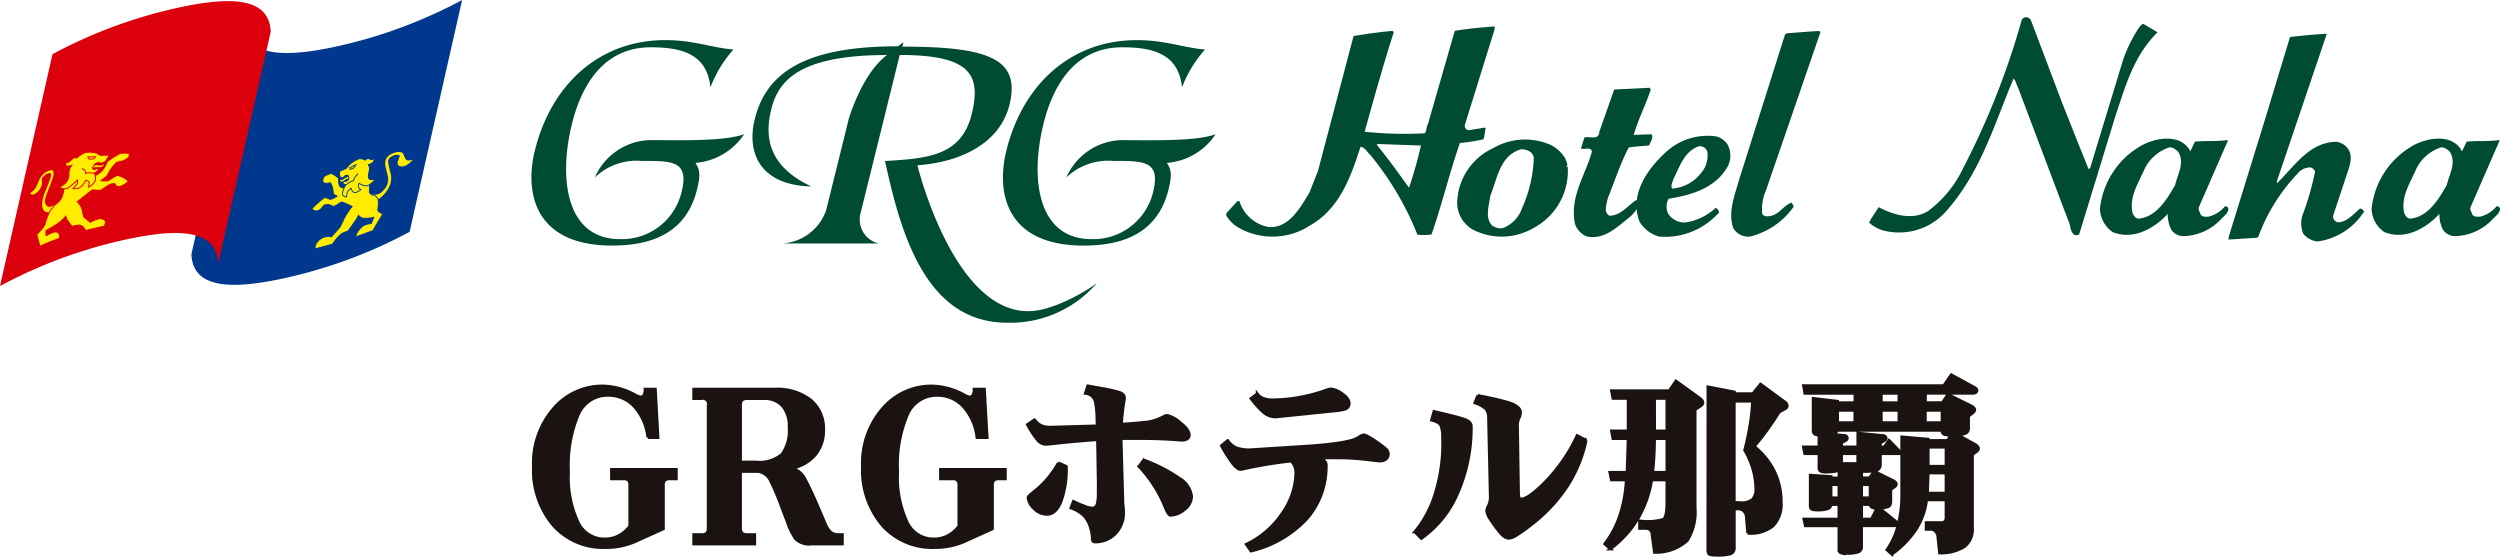 <svg xmlns="http://www.w3.org/2000/svg" xmlns:xlink="http://www.w3.org/1999/xlink" width="188.476" height="41.968" viewBox="0 0 188.476 41.968">
  <defs>
    <clipPath id="clip-path">
      <rect id="長方形_60" data-name="長方形 60" width="188.476" height="41.968" fill="none"/>
    </clipPath>
  </defs>
  <g id="グループ_159" data-name="グループ 159" transform="translate(0 0)">
    <g id="グループ_158" data-name="グループ 158" transform="translate(0 0)" clip-path="url(#clip-path)">
      <path id="パス_395" data-name="パス 395" d="M29.875,17.479a36.389,36.389,0,0,1-9.812,3.573c-3.455.712-6.537.784-6.638-1.89L17.383,1.687c.1,2.672,3.184,2.6,6.634,1.889A36.444,36.444,0,0,0,33.833,0Z" transform="translate(1.006 0)" fill="#00388d"/>
      <path id="パス_396" data-name="パス 396" d="M25.918,13.794a.851.851,0,0,0,1.072-.275,1.146,1.146,0,0,0,.264-1.194c-.115-.55-.364-1.069.184-1.438.561-.348.945-.218,1.014-.1a3.531,3.531,0,0,0,.21.449c.14.139.518.006.518.006s-.4.485-.787.508c-.384.009-.392-.253-.334-.407s.148-.425.148-.425a.594.594,0,0,0-.49.011c-.277.126-.393.231-.4.454a5.9,5.9,0,0,0,.16.789,1.537,1.537,0,0,1-.035,1.013,2.352,2.352,0,0,1-.989,1.115" transform="translate(1.943 0.799)" fill="#ffec00"/>
      <path id="パス_397" data-name="パス 397" d="M24.539,12.4a.542.542,0,0,0-.305.107c-.2.121-.219.134-.276.14a.18.18,0,0,1-.1-.027s-.011.227.2.117c.166-.09.209-.14.292-.172s.23-.067.23-.067c-.02-.051-.023-.051-.041-.1" transform="translate(1.788 0.929)" fill="#ffec00"/>
      <path id="パス_398" data-name="パス 398" d="M24.357,13.265s-.326,0-.411-.181a1.948,1.948,0,0,1-.074-.571s-.415-.353-.558-.346a2.759,2.759,0,0,0-.477.195c-.054.022-.2.343-.138.416s.1.134.243.13.332-.038.332-.038a1.651,1.651,0,0,1,.183.487,2.1,2.1,0,0,0,.053.374l.263.142a2.063,2.063,0,0,1-.491.246c-.11,0-.328-.187-.5-.107a6.889,6.889,0,0,0-.883.784c-.038.084.141.193.3.2a.6.6,0,0,0,.416-.227c.09-.115.131-.166.131-.166a.542.542,0,0,1,.342-.1c.193.024.307.139.436.139s.517-.325.605-.325.781.333.781.333a5.319,5.319,0,0,0-.611.924c-.18.406-.309.64-.309.64-.216.244-.425.482-.651.733a1.012,1.012,0,0,0-.634.053,1.136,1.136,0,0,0-.567.575,1.024,1.024,0,0,0-.029.275c.482-.124.905-.24,1.324-.359a3.387,3.387,0,0,1,.665-.775,2.513,2.513,0,0,1,.493-.205s.442-.616.573-.8a3.234,3.234,0,0,0,.224-.392.579.579,0,0,0,.475.229,3.491,3.491,0,0,0,.677-.073c-.066.159-.126.313-.193.474a1.189,1.189,0,0,0-.63.185,1.482,1.482,0,0,0-.488.619c-.043.13-.059.193-.059.193.432-.147.846-.3,1.3-.473.255-.436.5-.84.749-1.249,0,0-.4-.183-.378-.327s.1-.7-.017-.857-.205-.227-.314-.242a.3.3,0,0,1-.3-.3,2.359,2.359,0,0,1,.052-.6c-.214-.1-.415-.195-.618-.3-.436.231-.849.447-1.287.672" transform="translate(1.641 0.912)" fill="#ffec00"/>
      <path id="パス_399" data-name="パス 399" d="M24.357,13.265s-.326,0-.411-.181a1.948,1.948,0,0,1-.074-.571s-.415-.353-.558-.346a2.759,2.759,0,0,0-.477.195c-.054.022-.2.343-.138.416s.1.134.243.13.332-.038.332-.038a1.651,1.651,0,0,1,.183.487,2.1,2.1,0,0,0,.053.374l.263.142a2.063,2.063,0,0,1-.491.246c-.11,0-.328-.187-.5-.107a6.889,6.889,0,0,0-.883.784c-.038.084.141.193.3.2a.6.6,0,0,0,.416-.227c.09-.115.131-.166.131-.166a.542.542,0,0,1,.342-.1c.193.024.307.139.436.139s.517-.325.605-.325.781.333.781.333a5.319,5.319,0,0,0-.611.924c-.18.406-.309.64-.309.64-.216.244-.425.482-.651.733a1.012,1.012,0,0,0-.634.053,1.136,1.136,0,0,0-.567.575,1.024,1.024,0,0,0-.029.275c.482-.124.905-.24,1.324-.359a3.387,3.387,0,0,1,.665-.775,2.513,2.513,0,0,1,.493-.205s.442-.616.573-.8a3.234,3.234,0,0,0,.224-.392.579.579,0,0,0,.475.229,3.491,3.491,0,0,0,.677-.073c-.066.159-.126.313-.193.474a1.189,1.189,0,0,0-.63.185,1.482,1.482,0,0,0-.488.619c-.043.13-.059.193-.059.193.432-.147.846-.3,1.3-.473.255-.436.5-.84.749-1.249,0,0-.4-.183-.378-.327s.1-.7-.017-.857-.205-.227-.314-.242a.3.3,0,0,1-.3-.3,2.359,2.359,0,0,1,.052-.6c-.214-.1-.415-.195-.618-.3C25.207,12.824,24.794,13.04,24.357,13.265Z" transform="translate(1.641 0.912)" fill="none" stroke="#00388d" stroke-width="0.069"/>
      <path id="パス_400" data-name="パス 400" d="M24.313,11.864l.262-.3a2.381,2.381,0,0,1,.717-.431.715.715,0,0,1,.455.114s.183-.191.277-.126a.333.333,0,0,0,.436-.015.53.53,0,0,1-.21.363.992.992,0,0,1-.273.115.522.522,0,0,1,.078.439c-.061.292-.14.651.092.676a1.623,1.623,0,0,0,.359,0s-.416.471-.665.486a1.264,1.264,0,0,1-.556-.2s-.1.191-.034.315a.387.387,0,0,0,.168.161s-.331.284-.52.211a.41.41,0,0,1-.21-.313.787.787,0,0,0-.284.309,2.026,2.026,0,0,0-.075.348s-.3-.019-.3-.269a1.769,1.769,0,0,1,.242-.623l.1-.143c.056-.126.11-.245.164-.372-.029-.071-.055-.142-.081-.218a.245.245,0,0,0-.172,0,.6.6,0,0,0-.187.158s-.188.033-.232-.029a1.965,1.965,0,0,1-.062-.422c.178-.077.343-.152.514-.227" transform="translate(1.784 0.833)" fill="#ffec00"/>
      <path id="パス_401" data-name="パス 401" d="M24.313,11.864l.262-.3a2.381,2.381,0,0,1,.717-.431.715.715,0,0,1,.455.114s.183-.191.277-.126a.333.333,0,0,0,.436-.015.53.53,0,0,1-.21.363.992.992,0,0,1-.273.115.522.522,0,0,1,.078.439c-.061.292-.14.651.092.676a1.623,1.623,0,0,0,.359,0s-.416.471-.665.486a1.264,1.264,0,0,1-.556-.2s-.1.191-.034.315a.387.387,0,0,0,.168.161s-.331.284-.52.211a.41.41,0,0,1-.21-.313.787.787,0,0,0-.284.309,2.026,2.026,0,0,0-.075.348s-.3-.019-.3-.269a1.769,1.769,0,0,1,.242-.623l.1-.143c.056-.126.11-.245.164-.372-.029-.071-.055-.142-.081-.218a.245.245,0,0,0-.172,0,.6.6,0,0,0-.187.158s-.188.033-.232-.029a1.965,1.965,0,0,1-.062-.422C23.977,12.013,24.142,11.939,24.313,11.864Z" transform="translate(1.784 0.833)" fill="none" stroke="#00388d" stroke-width="0.069"/>
      <path id="パス_402" data-name="パス 402" d="M24.514,12.527s-.094.181-.185.212a1.6,1.6,0,0,1-.267.034s-.03.161.081.216.15.031.342-.11a.865.865,0,0,1,.359-.157.837.837,0,0,1,.162-.339,2.132,2.132,0,0,0,.181-.21" transform="translate(1.803 0.913)" fill="#ffec00"/>
      <path id="パス_403" data-name="パス 403" d="M24.514,12.527s-.094.181-.185.212a1.6,1.6,0,0,1-.267.034s-.03.161.081.216.15.031.342-.11a.865.865,0,0,1,.359-.157.837.837,0,0,1,.162-.339,2.132,2.132,0,0,0,.181-.21" transform="translate(1.803 0.913)" fill="none" stroke="#00388d" stroke-width="0.069"/>
      <path id="パス_404" data-name="パス 404" d="M24.532,11.778c.012.059.013.073.025.134.1-.042.2-.082.295-.126.047-.08.092-.158.141-.238-.156.075-.3.152-.46.229" transform="translate(1.839 0.866)" fill="#ffec00"/>
      <path id="パス_405" data-name="パス 405" d="M24.532,11.778c.012.059.013.073.025.134.1-.042.2-.082.295-.126.047-.08.092-.158.141-.238C24.836,11.624,24.689,11.7,24.532,11.778Z" transform="translate(1.839 0.866)" fill="none" stroke="#00388d" stroke-width="0.069"/>
      <path id="パス_406" data-name="パス 406" d="M3.957,4.078A36.453,36.453,0,0,1,13.771.5c3.453-.709,6.536-.784,6.637,1.888L16.45,19.87c-.1-2.67-3.183-2.6-6.635-1.889A36.365,36.365,0,0,0,0,21.556Z" transform="translate(0 0.007)" fill="#dc000c"/>
      <path id="パス_407" data-name="パス 407" d="M4.46,14.126s-.808.833-1.1.491c-.21-.269-.153-.476.125-1.194s.629-1.5.2-1.489a1.218,1.218,0,0,0-.845.659c-.085.181-.224.521-.31.668a1.291,1.291,0,0,1-.421.41s.139.25.482-.029a1.058,1.058,0,0,0,.419-.725C3,12.786,3,12.553,3,12.553a1.136,1.136,0,0,1,.417-.363c.219-.073.309-.042.264.2-.041.2-.245.682-.371,1.02a3.034,3.034,0,0,0-.3,1.159c.035.279.128.608.648.54" transform="translate(0.158 0.895)" fill="#ffec00"/>
      <path id="パス_408" data-name="パス 408" d="M6.511,11.665A.776.776,0,0,1,6.89,11.6c.225.021.254.021.329,0a.8.8,0,0,0,.154-.087.379.379,0,0,1-.332.242,2.209,2.209,0,0,0-.335-.015c-.1.017-.289.061-.289.061l.095-.134" transform="translate(0.481 0.863)" fill="#ffec00"/>
      <path id="パス_409" data-name="パス 409" d="M6.9,12.476a2.056,2.056,0,0,0,.639-.447,3.528,3.528,0,0,0,.362-.659,7.016,7.016,0,0,1,.977-.614,3.14,3.14,0,0,1,.6-.005c.072,0,.117.239-.01.338a1.163,1.163,0,0,1-.414.235c-.2.056-.461.117-.461.117a4.375,4.375,0,0,0-.5.613,4.771,4.771,0,0,1-.255.447c-.145.1-.282.2-.422.311a1.685,1.685,0,0,0,.547,0c.145-.066.548-.393.741-.393a1.979,1.979,0,0,1,.77.422c0,.073-.3.286-.505.37s-.367.042-.427-.04-.091-.116-.091-.116a.543.543,0,0,0-.4.074c-.269.132-.476.329-.642.4s-.529-.057-.646,0-1.124.875-1.124.875a1.4,1.4,0,0,1,.377.643,2.936,2.936,0,0,0,.112.512c.166.134.321.262.49.4a1.926,1.926,0,0,1,.736-.281c.246.018.43.106.4.309a1.075,1.075,0,0,1-.083.26c-.486.107-.937.212-1.4.328,0,0-.226-.41-.5-.41a2.228,2.228,0,0,0-.533.1s-.285-.372-.365-.487a.818.818,0,0,1-.109-.286,3.068,3.068,0,0,1-.69.619c-.414.262-.8.469-.8.469,0,.137,0,.269,0,.406a1.81,1.81,0,0,1,.705-.313.311.311,0,0,1,.326.321c-.01.116-.019.171-.019.171-.5.178-.971.364-1.469.6-.08-.3-.158-.588-.241-.879a4.811,4.811,0,0,0,.612-.744,3.9,3.9,0,0,1,.4-1.043,2.693,2.693,0,0,1,.448-.524,1.255,1.255,0,0,0,.455-.569,2.619,2.619,0,0,0,.142-.657c.279-.267.55-.524.836-.784.468-.04.929-.062,1.425-.077" transform="translate(0.194 0.805)" fill="#ffec00"/>
      <path id="パス_410" data-name="パス 410" d="M6.9,12.476a2.056,2.056,0,0,0,.639-.447,3.528,3.528,0,0,0,.362-.659,7.016,7.016,0,0,1,.977-.614,3.14,3.14,0,0,1,.6-.005c.072,0,.117.239-.01.338a1.163,1.163,0,0,1-.414.235c-.2.056-.461.117-.461.117a4.375,4.375,0,0,0-.5.613,4.771,4.771,0,0,1-.255.447c-.145.1-.282.2-.422.311a1.685,1.685,0,0,0,.547,0c.145-.066.548-.393.741-.393a1.979,1.979,0,0,1,.77.422c0,.073-.3.286-.505.37s-.367.042-.427-.04-.091-.116-.091-.116a.543.543,0,0,0-.4.074c-.269.132-.476.329-.642.4s-.529-.057-.646,0-1.124.875-1.124.875a1.4,1.4,0,0,1,.377.643,2.936,2.936,0,0,0,.112.512c.166.134.321.262.49.4a1.926,1.926,0,0,1,.736-.281c.246.018.43.106.4.309a1.075,1.075,0,0,1-.083.26c-.486.107-.937.212-1.4.328,0,0-.226-.41-.5-.41a2.228,2.228,0,0,0-.533.1s-.285-.372-.365-.487a.818.818,0,0,1-.109-.286,3.068,3.068,0,0,1-.69.619c-.414.262-.8.469-.8.469,0,.137,0,.269,0,.406a1.81,1.81,0,0,1,.705-.313.311.311,0,0,1,.326.321c-.01.116-.019.171-.019.171-.5.178-.971.364-1.469.6-.08-.3-.158-.588-.241-.879a4.811,4.811,0,0,0,.612-.744,3.9,3.9,0,0,1,.4-1.043,2.693,2.693,0,0,1,.448-.524,1.255,1.255,0,0,0,.455-.569,2.619,2.619,0,0,0,.142-.657c.279-.267.55-.524.836-.784C5.947,12.514,6.408,12.491,6.9,12.476Z" transform="translate(0.194 0.805)" fill="none" stroke="#dc000c" stroke-width="0.074"/>
      <path id="パス_411" data-name="パス 411" d="M7.254,10.915l-.269-.168a1.926,1.926,0,0,0-.876-.044,2.082,2.082,0,0,0-.641.415.29.29,0,0,0-.317.051c-.347.37-.515.3-.515.3s-.031.271.155.258a1.156,1.156,0,0,0,.3-.066,1.132,1.132,0,0,0-.212.553,1,1,0,0,1-.305.84c-.278.191-.4.259-.4.259a.618.618,0,0,0,.608.077,5.568,5.568,0,0,0,.745-.619.368.368,0,0,1-.067.338,1.732,1.732,0,0,1-.264.3.664.664,0,0,0,.571-.111,1.539,1.539,0,0,0,.388-.5s.238.011.247.168a1.637,1.637,0,0,1-.042.35,1.238,1.238,0,0,0,.507-.493.765.765,0,0,0-.066-.556c-.037-.053-.037-.053-.074-.1-.027-.107-.049-.207-.076-.315.068-.1.13-.193.2-.291a.672.672,0,0,1,.245-.107.263.263,0,0,1,.195.067,1.092,1.092,0,0,0,.348-.159,3.514,3.514,0,0,0,.275-.47c-.225.005-.436.014-.655.025" transform="translate(0.313 0.8)" fill="#ffec00"/>
      <path id="パス_412" data-name="パス 412" d="M7.254,10.915l-.269-.168a1.926,1.926,0,0,0-.876-.044,2.082,2.082,0,0,0-.641.415.29.29,0,0,0-.317.051c-.347.37-.515.3-.515.3s-.031.271.155.258a1.156,1.156,0,0,0,.3-.066,1.132,1.132,0,0,0-.212.553,1,1,0,0,1-.305.84c-.278.191-.4.259-.4.259a.618.618,0,0,0,.608.077,5.568,5.568,0,0,0,.745-.619.368.368,0,0,1-.067.338,1.732,1.732,0,0,1-.264.3.664.664,0,0,0,.571-.111,1.539,1.539,0,0,0,.388-.5s.238.011.247.168a1.637,1.637,0,0,1-.042.35,1.238,1.238,0,0,0,.507-.493.765.765,0,0,0-.066-.556c-.037-.053-.037-.053-.074-.1-.027-.107-.049-.207-.076-.315.068-.1.13-.193.2-.291a.672.672,0,0,1,.245-.107.263.263,0,0,1,.195.067,1.092,1.092,0,0,0,.348-.159,3.514,3.514,0,0,0,.275-.47C7.684,10.9,7.472,10.9,7.254,10.915Z" transform="translate(0.313 0.8)" fill="none" stroke="#dc000c" stroke-width="0.074"/>
      <path id="パス_413" data-name="パス 413" d="M6.529,11.77s.056.145.171.121a3.467,3.467,0,0,0,.355-.121.519.519,0,0,1-.2.29.4.4,0,0,1-.419.088.878.878,0,0,0-.419.049s.019-.218-.092-.278a.6.6,0,0,1-.167-.118" transform="translate(0.431 0.883)" fill="#ffec00"/>
      <path id="パス_414" data-name="パス 414" d="M6.529,11.77s.056.145.171.121a3.467,3.467,0,0,0,.355-.121.519.519,0,0,1-.2.29.4.4,0,0,1-.419.088.878.878,0,0,0-.419.049s.019-.218-.092-.278a.6.6,0,0,1-.167-.118" transform="translate(0.431 0.883)" fill="none" stroke="#dc000c" stroke-width="0.074"/>
      <path id="パス_415" data-name="パス 415" d="M6.729,10.986c-.029.055-.057.105-.085.159-.127.015-.246.028-.371.041l-.113-.175c.189-.01.374-.018.569-.025" transform="translate(0.462 0.824)" fill="#ffec00"/>
      <path id="パス_416" data-name="パス 416" d="M6.729,10.986c-.029.055-.057.105-.085.159-.127.015-.246.028-.371.041l-.113-.175C6.349,11,6.534,10.992,6.729,10.986Z" transform="translate(0.462 0.824)" fill="none" stroke="#dc000c" stroke-width="0.074"/>
      <path id="パス_417" data-name="パス 417" d="M143.3,1.473l2.341,6.194q1,2.535,2,5.007l.116-.117,2.47-8.111A10.717,10.717,0,0,1,151.5,1.894l.233-.2,1.1.649c-1.792,1.761-2.406,4.031-3.156,6.245l-2.754,8.992a.381.381,0,0,1-.41,0c-.3-.289-.225-.738-.422-1.066l-3.776-10c-.123-.214-.143-.487-.342-.68-1.459,3.473-2.5,7.174-5.2,10.135a4.727,4.727,0,0,1-4.706,1.291,2.789,2.789,0,0,1-.984-.571c.21-.416.5-.789.726-1.161,1.121.59,2.571,1.02,3.732.284a8.613,8.613,0,0,0,2.65-3.255,58.334,58.334,0,0,0,4.4-11.14.414.414,0,0,1,.252-.2.4.4,0,0,1,.453.247" transform="translate(9.826 0.091)" fill="#004b34"/>
      <path id="パス_418" data-name="パス 418" d="M159.944,13.471c0,.061-.019.117.037.137,1.36-1.35,2.451-3.095,4.48-3.095a1.3,1.3,0,0,1,.832.515c.405.531.144,1.307-.056,1.873l-1.065,3.208a.452.452,0,0,0,.424.473c.665-.053,1.1-.614,1.59-1.019.157-.056.255.1.331.2A4.955,4.955,0,0,1,163,18.029a1.608,1.608,0,0,1-1.065-.577,2.079,2.079,0,0,1-.086-1.346,21.639,21.639,0,0,0,.971-3.346.528.528,0,0,0-.329-.315,1.224,1.224,0,0,0-1,.476,13.865,13.865,0,0,0-2.954,4.753l-.117.074-2.129.135.025-.232,2.779-8.989,1.834-6.049c.92-.106,1.856-.2,2.773-.245Z" transform="translate(11.715 0.178)" fill="#004b34"/>
      <path id="パス_419" data-name="パス 419" d="M154.086,10.682l.357-.738c.8-.07,1.679,0,2.441-.112l.039.04-2.176,4.991c-.1.214.074.373.111.567.115.2.407.2.644.164a2.338,2.338,0,0,0,1.2-.769.237.237,0,0,1,.254.157c.015.313-.278.544-.515.775a4.006,4.006,0,0,1-2.922,1.318,1.128,1.128,0,0,1-.873-.5,2.656,2.656,0,0,1-.261-1.172c-1.064,1.139-2.634,1.983-4.152,1.364a2.218,2.218,0,0,1-.956-1.747,6.208,6.208,0,0,1,2.952-4.673c1.06-.672,3.134-1.1,3.861.331m-1.539-.306a3.142,3.142,0,0,0-1.928,1.678c-.44,1.029-1.15,2.036-.89,3.267.075.2.228.432.462.436,1.349-.124,2.162-1.5,2.757-2.549.163-.76.7-1.575.278-2.4a.959.959,0,0,0-.679-.432" transform="translate(11.039 0.729)" fill="#004b34"/>
      <path id="パス_420" data-name="パス 420" d="M173.143,10.682l.358-.738c.8-.07,1.677,0,2.439-.112l.037.04L173.8,14.862c-.1.214.072.373.11.567.116.2.411.2.644.164a2.323,2.323,0,0,0,1.2-.769.237.237,0,0,1,.254.157c.014.313-.279.544-.516.775a4.007,4.007,0,0,1-2.921,1.318,1.123,1.123,0,0,1-.873-.5,2.6,2.6,0,0,1-.259-1.172c-1.067,1.139-2.637,1.983-4.154,1.364a2.225,2.225,0,0,1-.957-1.747,6.206,6.206,0,0,1,2.953-4.673c1.06-.672,3.133-1.1,3.861.331m-1.54-.306a3.142,3.142,0,0,0-1.928,1.678c-.44,1.029-1.15,2.036-.89,3.267.075.2.231.432.463.436,1.348-.124,2.163-1.5,2.758-2.549.161-.76.7-1.575.276-2.4a.955.955,0,0,0-.679-.432" transform="translate(12.467 0.729)" fill="#004b34"/>
      <path id="パス_421" data-name="パス 421" d="M128.138,2.277l-4.092,11.884a3.547,3.547,0,0,0-.291,1.8c.154.274.585.181.82.1.531-.191.87-.791,1.4-.945.057.137.231.257.074.412a5.738,5.738,0,0,1-3.195,2.141,1.313,1.313,0,0,1-1.285-.637c-.419-1.218.123-2.506.446-3.658l3.455-10.928.118-.1c.822-.051,1.648-.14,2.468-.172Z" transform="translate(9.101 0.164)" fill="#004b34"/>
      <path id="パス_422" data-name="パス 422" d="M121.626,10.162a1.765,1.765,0,0,1-.1,1.88c-.956,1.478-2.7,1.969-4.329,2.227a1.186,1.186,0,0,0,.008,1.194,1.494,1.494,0,0,0,1.208.6,4.276,4.276,0,0,0,2.339-1.113c.176.1.369.377.115.491a5.4,5.4,0,0,1-4.4,1.679,2.506,2.506,0,0,1-1.457-1.11c-.783-1.987.508-3.91,1.969-5.247a4.642,4.642,0,0,1,3.77-1.2,1.426,1.426,0,0,1,.876.6m-2.154.156c-1.1.363-1.465,1.591-1.924,2.487-.06.233-.22.488-.085.7a3.04,3.04,0,0,0,2.146-1.136,2.018,2.018,0,0,0,.505-1.637.585.585,0,0,0-.642-.418" transform="translate(8.603 0.714)" fill="#004b34"/>
      <path id="パス_423" data-name="パス 423" d="M116.184,6.274c-.384,1.172-.963,2.282-1.289,3.432l1.333-.046c.193.257-.085.568-.164.841-.492.054-1.041.069-1.55.161-.636,1.227-1.062,2.553-1.584,3.842-.061.41-.343,1.015.126,1.293.8.026,1.358-.712,1.988-1.157.177-.016.233.178.291.3a3.134,3.134,0,0,1-.991,1.163c-.887.716-1.776,1.509-2.969,1.263a1.478,1.478,0,0,1-.93-1.047c-.352-1.982.779-3.536,1.288-5.312a.225.225,0,0,0-.214-.256c-.214-.04-.412.073-.605-.025l.262-.821c.392-.114,1.113.227,1.119-.42l1.128-3.2,2.647-.13Z" transform="translate(8.273 0.462)" fill="#004b34"/>
      <path id="パス_424" data-name="パス 424" d="M110.36,11.234c.018.2.271.414.055.588l.116.018a4.851,4.851,0,0,1-2.511,4.577,4.77,4.77,0,0,1-4.583.191,2.337,2.337,0,0,1-1.231-2.265,4.665,4.665,0,0,1,2.7-3.907,4.8,4.8,0,0,1,4.233-.292,2.626,2.626,0,0,1,1.221,1.09m-3.3-.718c-1.63.4-1.842,2.234-2.363,3.5-.087.722-.428,1.619.113,2.232a1.089,1.089,0,0,0,.8.223,2.457,2.457,0,0,0,1.486-1.531,10.08,10.08,0,0,0,.878-3.752c-.054-.469-.484-.649-.914-.674" transform="translate(7.66 0.734)" fill="#004b34"/>
      <path id="パス_425" data-name="パス 425" d="M106.227,2.089,103.99,9.282a.316.316,0,0,0,.319.39L105.5,9.48l.061.04c-.074.275-.071.567-.167.842a13.208,13.208,0,0,1-1.777.279c-.792,2.28-1.35,4.637-2.14,6.9a4.568,4.568,0,0,1-1.06.012,22.647,22.647,0,0,0-3.562-6.021c-.235-.193-.418-.6-.731-.6-.715,2.2-1.546,4.643-3.8,5.923a5.18,5.18,0,0,1-5.362.187,2.638,2.638,0,0,1-.972-.947l.038-.178.812-.89h.156a2.833,2.833,0,0,0,2.2,1.948c1.548.118,2.409-1.5,3.08-2.6l.644-1.634L95.6,2.579c.978-.169,1.971-.3,2.931-.389l.1.095c-.79,2.478-1.5,4.993-2.193,7.509a29.059,29.059,0,0,0,4.523.117c.173-.2.111-.491.245-.689l2.025-7.035c.976-.169,2.051-.261,3.01-.332Zm-8.816,8.629-.058.061c.855,1.047,1.652,2.15,2.428,3.237a31.871,31.871,0,0,0,.9-3.185Z" transform="translate(6.445 0.139)" fill="#004b34"/>
      <path id="パス_426" data-name="パス 426" d="M47.357,2.813c2.165,0,3.515.579,5.144.709a9.216,9.216,0,0,0-1.735,2.855c-.252-2.446-2.031-3.023-4.493-3.023-3.584,0-5.232,2.891-5.945,5.765-1.016,4.105-.473,8.7,3.632,8.7a4.635,4.635,0,0,0,4.633-3.565c.587-2.368-.728-2.333-3.024-2.333A4.54,4.54,0,0,0,42.05,13.17a4.684,4.684,0,0,1,4.057-2.817c2.257,0,5.72.111,7.2-.449a4.848,4.848,0,0,1-3.671,2.164c.305.5.413.821.117,2.016-.845,3.416-3.638,4.218-6.4,4.218-5.842,0-6.613-3.974-5.823-7.166,1.234-4.982,4.861-8.322,9.824-8.322" transform="translate(2.794 0.211)" fill="#004b34"/>
      <path id="パス_427" data-name="パス 427" d="M72.147,7.68c-.718,2.906-3.68,4.325-6.938,4.558,0,0,2.677,11.025,8.364,11,1.971,0,4.641-1.7,5.168-2.121a8.6,8.6,0,0,1-6.783,2.989c-6.234,0-8.057-7.016-9.194-12.19,3.165-.19,5.75-.361,6.533-3.52.734-2.969-.059-4.474-5.423-4.474L60.935,15.8a1.854,1.854,0,0,0,1.351,2.331H55.057a3.74,3.74,0,0,0,3.27-2.5l1.7-6.869c.035-.149,1.057-3.5,2.893-4.835-6.785,0-8.221,2.036-8.736,4.115-.557,2.247-.058,4.346,3.021,5.789-3.674-.066-4.931-2.356-4.259-5.068C53.8,5.305,56.637,3.268,63.74,3.268l.418-.316-.084.34c6.636,0,8.918.974,8.073,4.388" transform="translate(3.956 0.222)" fill="#004b34"/>
      <path id="パス_428" data-name="パス 428" d="M80.429,2.813c2.166,0,3.515.579,5.144.709a9.207,9.207,0,0,0-1.734,2.855c-.254-2.446-2.033-3.023-4.5-3.023-3.584,0-5.232,2.891-5.942,5.765-1.017,4.105-.474,8.7,3.632,8.7a4.637,4.637,0,0,0,4.633-3.565c.586-2.368-.729-2.333-3.025-2.333a4.54,4.54,0,0,0-3.519,1.251,4.682,4.682,0,0,1,4.057-2.817c2.257,0,5.719.111,7.2-.449a4.85,4.85,0,0,1-3.671,2.164c.3.5.412.821.116,2.016-.845,3.416-3.638,4.218-6.4,4.218-5.841,0-6.612-3.974-5.822-7.166,1.234-4.982,4.86-8.322,9.824-8.322" transform="translate(5.273 0.211)" fill="#004b34"/>
      <path id="パス_429" data-name="パス 429" d="M46.8,30.957h-.76A4.163,4.163,0,0,0,45,28.6a2.644,2.644,0,0,0-1.953-.828A2.391,2.391,0,0,0,40.8,29.217a9.759,9.759,0,0,0-.745,4.329,7.963,7.963,0,0,0,.7,3.749,2.186,2.186,0,0,0,2.01,1.313,2.257,2.257,0,0,0,1.08-.252,2.545,2.545,0,0,0,.834-.722V34.6a.63.63,0,0,0-.1-.425.6.6,0,0,0-.422-.106H43.3v-.706H48.18v.706h-.458a.584.584,0,0,0-.408.106.61.61,0,0,0-.109.425v3.239l-2.106.953a5.46,5.46,0,0,1-2.263.454,5.017,5.017,0,0,1-3.927-1.669,6.428,6.428,0,0,1-1.494-4.446,6.243,6.243,0,0,1,1.53-4.374,4.817,4.817,0,0,1,3.7-1.683,5.259,5.259,0,0,1,2.383.642,1.456,1.456,0,0,0,.476.193.272.272,0,0,0,.238-.155.806.806,0,0,0,.086-.44H46.6Z" transform="translate(2.804 2.029)" fill="#1a1311"/>
      <path id="パス_430" data-name="パス 430" d="M46.8,30.957h-.76A4.163,4.163,0,0,0,45,28.6a2.644,2.644,0,0,0-1.953-.828A2.391,2.391,0,0,0,40.8,29.217a9.759,9.759,0,0,0-.745,4.329,7.963,7.963,0,0,0,.7,3.749,2.186,2.186,0,0,0,2.01,1.313,2.257,2.257,0,0,0,1.08-.252,2.545,2.545,0,0,0,.834-.722V34.6a.63.63,0,0,0-.1-.425.6.6,0,0,0-.422-.106H43.3v-.706H48.18v.706h-.458a.584.584,0,0,0-.408.106.61.61,0,0,0-.109.425v3.239l-2.106.953a5.46,5.46,0,0,1-2.263.454,5.017,5.017,0,0,1-3.927-1.669,6.428,6.428,0,0,1-1.494-4.446,6.243,6.243,0,0,1,1.53-4.374,4.817,4.817,0,0,1,3.7-1.683,5.259,5.259,0,0,1,2.383.642,1.456,1.456,0,0,0,.476.193.272.272,0,0,0,.238-.155.806.806,0,0,0,.086-.44H46.6Z" transform="translate(2.804 2.029)" fill="none" stroke="#1a1311" stroke-width="0.22"/>
      <path id="パス_431" data-name="パス 431" d="M52.178,28.542a.6.6,0,0,1,.114-.428A.612.612,0,0,1,52.715,28h1.217a1.807,1.807,0,0,1,1.415.557,2.289,2.289,0,0,1,.5,1.6A3.03,3.03,0,0,1,55.31,32.2a2.6,2.6,0,0,1-1.959.59H52.178Zm7.678,9.721c-.028,0-.061,0-.1,0a.864.864,0,0,1-.1,0,1.015,1.015,0,0,1-.676-.183,1.8,1.8,0,0,1-.4-.611L58.1,36.342c-.391-.92-.729-1.644-1.013-2.176a1.6,1.6,0,0,0-1.032-.917,3.048,3.048,0,0,0,1.767-1.012,2.849,2.849,0,0,0,.622-1.874,2.8,2.8,0,0,0-.963-2.242,4.1,4.1,0,0,0-2.744-.824H48.656V28h.553a.436.436,0,0,1,.539.54v9.19a.594.594,0,0,1-.111.419.608.608,0,0,1-.428.112h-.553v.7h4.592v-.7h-.533a.612.612,0,0,1-.424-.112.588.588,0,0,1-.114-.419V33.493h1.339a1.243,1.243,0,0,1,.953.758,18.263,18.263,0,0,1,.807,1.912l.29.766c.032.075.061.146.09.22s.053.145.075.214a4.928,4.928,0,0,0,.6,1.209,1.445,1.445,0,0,0,1.2.392h2.321Z" transform="translate(3.647 2.046)" fill="#1a1311"/>
      <path id="パス_432" data-name="パス 432" d="M52.178,28.542a.6.6,0,0,1,.114-.428A.612.612,0,0,1,52.715,28h1.217a1.807,1.807,0,0,1,1.415.557,2.289,2.289,0,0,1,.5,1.6A3.03,3.03,0,0,1,55.31,32.2a2.6,2.6,0,0,1-1.959.59H52.178Zm7.678,9.721c-.028,0-.061,0-.1,0a.864.864,0,0,1-.1,0,1.015,1.015,0,0,1-.676-.183,1.8,1.8,0,0,1-.4-.611L58.1,36.342c-.391-.92-.729-1.644-1.013-2.176a1.6,1.6,0,0,0-1.032-.917,3.048,3.048,0,0,0,1.767-1.012,2.849,2.849,0,0,0,.622-1.874,2.8,2.8,0,0,0-.963-2.242,4.1,4.1,0,0,0-2.744-.824H48.656V28h.553a.436.436,0,0,1,.539.54v9.19a.594.594,0,0,1-.111.419.608.608,0,0,1-.428.112h-.553v.7h4.592v-.7h-.533a.612.612,0,0,1-.424-.112.588.588,0,0,1-.114-.419V33.493h1.339a1.243,1.243,0,0,1,.953.758,18.263,18.263,0,0,1,.807,1.912l.29.766c.032.075.061.146.09.22s.053.145.075.214a4.928,4.928,0,0,0,.6,1.209,1.445,1.445,0,0,0,1.2.392h2.321Z" transform="translate(3.647 2.046)" fill="none" stroke="#1a1311" stroke-width="0.22"/>
      <path id="パス_433" data-name="パス 433" d="M69.883,30.957h-.76a4.171,4.171,0,0,0-1.05-2.355,2.636,2.636,0,0,0-1.952-.828,2.391,2.391,0,0,0-2.238,1.443,9.757,9.757,0,0,0-.746,4.329,7.973,7.973,0,0,0,.7,3.749,2.184,2.184,0,0,0,2.01,1.313,2.267,2.267,0,0,0,1.08-.252,2.539,2.539,0,0,0,.832-.722V34.6a.631.631,0,0,0-.1-.425.6.6,0,0,0-.421-.106h-.863v-.706h4.881v.706H70.8a.584.584,0,0,0-.41.106.61.61,0,0,0-.107.425v3.239l-2.107.953a5.467,5.467,0,0,1-2.265.454,5.019,5.019,0,0,1-3.925-1.669,6.422,6.422,0,0,1-1.494-4.446,6.242,6.242,0,0,1,1.529-4.374,4.821,4.821,0,0,1,3.7-1.683,5.251,5.251,0,0,1,2.382.642,1.493,1.493,0,0,0,.476.193.27.27,0,0,0,.239-.155.825.825,0,0,0,.087-.44h.772Z" transform="translate(4.534 2.029)" fill="#1a1311"/>
      <path id="パス_434" data-name="パス 434" d="M69.883,30.957h-.76a4.171,4.171,0,0,0-1.05-2.355,2.636,2.636,0,0,0-1.952-.828,2.391,2.391,0,0,0-2.238,1.443,9.757,9.757,0,0,0-.746,4.329,7.973,7.973,0,0,0,.7,3.749,2.184,2.184,0,0,0,2.01,1.313,2.267,2.267,0,0,0,1.08-.252,2.539,2.539,0,0,0,.832-.722V34.6a.631.631,0,0,0-.1-.425.6.6,0,0,0-.421-.106h-.863v-.706h4.881v.706H70.8a.584.584,0,0,0-.41.106.61.61,0,0,0-.107.425v3.239l-2.107.953a5.467,5.467,0,0,1-2.265.454,5.019,5.019,0,0,1-3.925-1.669,6.422,6.422,0,0,1-1.494-4.446,6.242,6.242,0,0,1,1.529-4.374,4.821,4.821,0,0,1,3.7-1.683,5.251,5.251,0,0,1,2.382.642,1.493,1.493,0,0,0,.476.193.27.27,0,0,0,.239-.155.825.825,0,0,0,.087-.44h.772Z" transform="translate(4.534 2.029)" fill="none" stroke="#1a1311" stroke-width="0.22"/>
      <path id="パス_435" data-name="パス 435" d="M72.058,29.982l.537-.364a1.346,1.346,0,0,0,.556.463,1.987,1.987,0,0,0,.674.1l3.494-.1-.014-.5a7,7,0,0,0-.141-1.386.855.855,0,0,0-.736-.575l.18-.554,1.036.186a12.809,12.809,0,0,1,1.306.288c.281.084.42.233.42.445a2.4,2.4,0,0,1-.035.247,16.314,16.314,0,0,0-.192,1.72l.525-.033q.6-.042,1.2-.105a3.568,3.568,0,0,0,.973-.212c.22-.095.385-.168.49-.227a.587.587,0,0,1,.249-.086,2.2,2.2,0,0,1,.977.535c.468.359.7.674.7.949a.33.33,0,0,1-.147.275.7.7,0,0,1-.405.106l-.226-.014q-1.348-.111-2.8-.112H79.114l.138,4.93c.014.1.026.2.035.3s.014.193.014.275a2.243,2.243,0,0,1-.622,1.681,2.1,2.1,0,0,1-1.532.612c-.134,0-.2-.09-.195-.273a2.706,2.706,0,0,0-.13-.756,2.19,2.19,0,0,0-.491-.934,2.676,2.676,0,0,0-.993-.6l.186-.489q.553.261.849.365a1.677,1.677,0,0,0,.546.139.385.385,0,0,0,.283-.1.589.589,0,0,0,.138-.311,2.667,2.667,0,0,0,.056-.54q.006-.331.006-.788l-.055-3.424q-1.416.092-3.135.277c-.442.051-.708.075-.794.075a.886.886,0,0,1-.643-.381,6.925,6.925,0,0,1-.717-1.119m2.334,2.887.593.269a6.863,6.863,0,0,1-.414,2.685c-.262.613-.606.92-1.028.92a1.346,1.346,0,0,1-1-.449,1.25,1.25,0,0,1-.434-.808c0-.068.128-.2.385-.405a7.147,7.147,0,0,0,1.893-2.211m6.077.269.358-.483a11.8,11.8,0,0,1,2.7,1.388,1.838,1.838,0,0,1,.905,1.354,1.248,1.248,0,0,1-.536.983,1.687,1.687,0,0,1-1.06.432c-.1,0-.238-.207-.407-.621a9.687,9.687,0,0,0-1.96-3.053" transform="translate(5.401 2.029)" fill="#1a1311"/>
      <path id="パス_436" data-name="パス 436" d="M72.058,29.982l.537-.364a1.346,1.346,0,0,0,.556.463,1.987,1.987,0,0,0,.674.1l3.494-.1-.014-.5a7,7,0,0,0-.141-1.386.855.855,0,0,0-.736-.575l.18-.554,1.036.186a12.809,12.809,0,0,1,1.306.288c.281.084.42.233.42.445a2.4,2.4,0,0,1-.035.247,16.314,16.314,0,0,0-.192,1.72l.525-.033q.6-.042,1.2-.105a3.568,3.568,0,0,0,.973-.212c.22-.095.385-.168.49-.227a.587.587,0,0,1,.249-.086,2.2,2.2,0,0,1,.977.535c.468.359.7.674.7.949a.33.33,0,0,1-.147.275.7.7,0,0,1-.405.106l-.226-.014q-1.348-.111-2.8-.112H79.114l.138,4.93c.014.1.026.2.035.3s.014.193.014.275a2.243,2.243,0,0,1-.622,1.681,2.1,2.1,0,0,1-1.532.612c-.134,0-.2-.09-.195-.273a2.706,2.706,0,0,0-.13-.756,2.19,2.19,0,0,0-.491-.934,2.676,2.676,0,0,0-.993-.6l.186-.489q.553.261.849.365a1.677,1.677,0,0,0,.546.139.385.385,0,0,0,.283-.1.589.589,0,0,0,.138-.311,2.667,2.667,0,0,0,.056-.54q.006-.331.006-.788l-.055-3.424q-1.416.092-3.135.277c-.442.051-.708.075-.794.075a.886.886,0,0,1-.643-.381A6.925,6.925,0,0,1,72.058,29.982Zm2.334,2.887.593.269a6.863,6.863,0,0,1-.414,2.685c-.262.613-.606.92-1.028.92a1.346,1.346,0,0,1-1-.449,1.25,1.25,0,0,1-.434-.808c0-.068.128-.2.385-.405A7.147,7.147,0,0,0,74.392,32.869Zm6.077.269.358-.483a11.8,11.8,0,0,1,2.7,1.388,1.838,1.838,0,0,1,.905,1.354,1.248,1.248,0,0,1-.536.983,1.687,1.687,0,0,1-1.06.432c-.1,0-.238-.207-.407-.621A9.687,9.687,0,0,0,80.468,33.138Z" transform="translate(5.401 2.029)" fill="none" stroke="#1a1311" stroke-width="0.22"/>
      <path id="パス_437" data-name="パス 437" d="M94.018,28.948l-4.254.435a1.383,1.383,0,0,1-.935-.349A7.02,7.02,0,0,1,87.894,28l.469-.352a1.045,1.045,0,0,0,.469.345,2,2,0,0,0,.705.111,12.372,12.372,0,0,0,3.929-.7,2.455,2.455,0,0,1,.428-.126,1.69,1.69,0,0,1,.866.361c.353.239.528.483.528.73a.427.427,0,0,1-.3.429,5.41,5.41,0,0,1-.973.15m-8.355,2.612.476-.392a1.473,1.473,0,0,0,.69.566,2.921,2.921,0,0,0,.966.137l4.682-.3q1.063-.082,1.816-.187a9.511,9.511,0,0,0,1.139-.218,2.129,2.129,0,0,0,.614-.264.754.754,0,0,1,.359-.158.969.969,0,0,1,.339.137,7.479,7.479,0,0,1,.67.429,6.836,6.836,0,0,1,.613.461.543.543,0,0,1,.215.416.478.478,0,0,1-.164.37.661.661,0,0,1-.456.148c-.115,0-.355-.025-.718-.071a19.6,19.6,0,0,0-2.348-.166H93.112a1.648,1.648,0,0,1,.343.264.42.42,0,0,1,.105.3,5.965,5.965,0,0,1-1.432,4.006,8.338,8.338,0,0,1-4.235,2.456l-.353-.5a6.737,6.737,0,0,0,2.748-2.4,5.46,5.46,0,0,0,.988-2.95,1.457,1.457,0,0,0-.084-.519,1.161,1.161,0,0,0-.276-.414,32.7,32.7,0,0,0-3.534.579,2.381,2.381,0,0,1-.276.055c-.157,0-.355-.148-.592-.447a11.256,11.256,0,0,1-.85-1.333" transform="translate(6.421 2.045)" fill="#1a1311"/>
      <path id="パス_438" data-name="パス 438" d="M94.018,28.948l-4.254.435a1.383,1.383,0,0,1-.935-.349A7.02,7.02,0,0,1,87.894,28l.469-.352a1.045,1.045,0,0,0,.469.345,2,2,0,0,0,.705.111,12.372,12.372,0,0,0,3.929-.7,2.455,2.455,0,0,1,.428-.126,1.69,1.69,0,0,1,.866.361c.353.239.528.483.528.73a.427.427,0,0,1-.3.429A5.41,5.41,0,0,1,94.018,28.948Zm-8.355,2.612.476-.392a1.473,1.473,0,0,0,.69.566,2.921,2.921,0,0,0,.966.137l4.682-.3q1.063-.082,1.816-.187a9.511,9.511,0,0,0,1.139-.218,2.129,2.129,0,0,0,.614-.264.754.754,0,0,1,.359-.158.969.969,0,0,1,.339.137,7.479,7.479,0,0,1,.67.429,6.836,6.836,0,0,1,.613.461.543.543,0,0,1,.215.416.478.478,0,0,1-.164.37.661.661,0,0,1-.456.148c-.115,0-.355-.025-.718-.071a19.6,19.6,0,0,0-2.348-.166H93.112a1.648,1.648,0,0,1,.343.264.42.42,0,0,1,.105.3,5.965,5.965,0,0,1-1.432,4.006,8.338,8.338,0,0,1-4.235,2.456l-.353-.5a6.737,6.737,0,0,0,2.748-2.4,5.46,5.46,0,0,0,.988-2.95,1.457,1.457,0,0,0-.084-.519,1.161,1.161,0,0,0-.276-.414,32.7,32.7,0,0,0-3.534.579,2.381,2.381,0,0,1-.276.055c-.157,0-.355-.148-.592-.447A11.256,11.256,0,0,1,85.663,31.561Z" transform="translate(6.421 2.045)" fill="none" stroke="#1a1311" stroke-width="0.22"/>
      <path id="パス_439" data-name="パス 439" d="M100.487,29.591l.186-.648.641.15c.732.172,1.276.315,1.631.435s.532.291.532.51a12.191,12.191,0,0,1-1.009,5.039,7.97,7.97,0,0,1-2.754,3.434l-.483-.5a8.3,8.3,0,0,0,1.581-3.046,12.628,12.628,0,0,0,.511-4.106,2.4,2.4,0,0,0-.124-.842q-.119-.284-.712-.429m6.476.407.076,5.11a.809.809,0,0,0,.049.33.173.173,0,0,0,.172.1q.482,0,1.636-1.119a12.759,12.759,0,0,0,2.568-3.659l.677.353a10.139,10.139,0,0,1-1.474,3.542,12.038,12.038,0,0,1-2.828,2.948,11.477,11.477,0,0,1-.94.663,1.276,1.276,0,0,1-.587.229.649.649,0,0,1-.353-.128,1.875,1.875,0,0,1-.392-.4,9.516,9.516,0,0,1-.69-.962,1.321,1.321,0,0,1-.228-.579.97.97,0,0,1,.138-.4,1.5,1.5,0,0,0,.131-.716l-.131-5.9a1.006,1.006,0,0,0-.2-.663,2.165,2.165,0,0,0-.829-.456l.207-.546a21.281,21.281,0,0,1,2.423.553c.535.189.8.43.8.72a.975.975,0,0,1-.115.432,1.243,1.243,0,0,0-.113.54" transform="translate(7.438 2.081)" fill="#1a1311"/>
      <path id="パス_440" data-name="パス 440" d="M100.487,29.591l.186-.648.641.15c.732.172,1.276.315,1.631.435s.532.291.532.51a12.191,12.191,0,0,1-1.009,5.039,7.97,7.97,0,0,1-2.754,3.434l-.483-.5a8.3,8.3,0,0,0,1.581-3.046,12.628,12.628,0,0,0,.511-4.106,2.4,2.4,0,0,0-.124-.842Q101.079,29.736,100.487,29.591Zm6.476.407.076,5.11a.809.809,0,0,0,.049.33.173.173,0,0,0,.172.1q.482,0,1.636-1.119a12.759,12.759,0,0,0,2.568-3.659l.677.353a10.139,10.139,0,0,1-1.474,3.542,12.038,12.038,0,0,1-2.828,2.948,11.477,11.477,0,0,1-.94.663,1.276,1.276,0,0,1-.587.229.649.649,0,0,1-.353-.128,1.875,1.875,0,0,1-.392-.4,9.516,9.516,0,0,1-.69-.962,1.321,1.321,0,0,1-.228-.579.97.97,0,0,1,.138-.4,1.5,1.5,0,0,0,.131-.716l-.131-5.9a1.006,1.006,0,0,0-.2-.663,2.165,2.165,0,0,0-.829-.456l.207-.546a21.281,21.281,0,0,1,2.423.553c.535.189.8.43.8.72a.975.975,0,0,1-.115.432A1.243,1.243,0,0,0,106.962,30Z" transform="translate(7.438 2.081)" fill="none" stroke="#1a1311" stroke-width="0.22"/>
      <path id="パス_441" data-name="パス 441" d="M116.152,33.611c.041-.317.074-.691.1-1.119s.039-.907.048-1.436h.938v2.555Zm1.257-6.154h-4.35l.111.568h1.145v2.465h-1.256l.111.567h1.145l-.082,2.555h-1.3l.116.564h1.125a10.38,10.38,0,0,1-.487,2.671A7.331,7.331,0,0,1,112.549,39l.419.379a7.845,7.845,0,0,0,2.076-2.278,8.265,8.265,0,0,0,1.039-2.929h1.152v1.713c0,.729-.09,1.151-.272,1.271a4.436,4.436,0,0,1-1.785.117v.553h.435a.537.537,0,0,1,.346.106.465.465,0,0,1,.152.33l.186,1.373a3.483,3.483,0,0,0,2.468-.888,3.979,3.979,0,0,0,.591-2.467V28.875l.344-.229a.682.682,0,0,0,.181-.145.243.243,0,0,0,.062-.15.324.324,0,0,0-.059-.16.636.636,0,0,0-.169-.166l-1.8-1.3Zm-1.111.568h.938v2.465H116.3Zm4.026,11.44c0,.185.047.295.145.33a1.878,1.878,0,0,0,.551.053,3.316,3.316,0,0,0,1-.1.424.424,0,0,0,.289-.434V36.36h.311a.576.576,0,0,1,.415.168.718.718,0,0,1,.193.48l.1,1.187a2.678,2.678,0,0,0,1.9-.544,2.323,2.323,0,0,0,.618-1.789,5.279,5.279,0,0,0-.507-2.324,5.564,5.564,0,0,0-1.53-1.888,14.23,14.23,0,0,0,.935-1.172c.311-.428.628-.9.95-1.417l.434-.244a.316.316,0,0,0,.128-.1.212.212,0,0,0,.044-.124.329.329,0,0,0-.044-.149.4.4,0,0,0-.141-.146l-1.824-1.339-.579.718h-1.4v-.127l-1.981-.386Zm3.37-11.226a16.59,16.59,0,0,1-.19,1.782c-.1.617-.235,1.253-.405,1.913a6.321,6.321,0,0,1,.629,1.474,5.217,5.217,0,0,1,.209,1.4,1.125,1.125,0,0,1-.26.852,1.32,1.32,0,0,1-.9.238l-.471-.026V28.238Z" transform="translate(8.436 2.004)" fill="#1a1311"/>
      <path id="パス_442" data-name="パス 442" d="M116.152,33.611c.041-.317.074-.691.1-1.119s.039-.907.048-1.436h.938v2.555Zm1.257-6.154h-4.35l.111.568h1.145v2.465h-1.256l.111.567h1.145l-.082,2.555h-1.3l.116.564h1.125a10.38,10.38,0,0,1-.487,2.671A7.331,7.331,0,0,1,112.549,39l.419.379a7.845,7.845,0,0,0,2.076-2.278,8.265,8.265,0,0,0,1.039-2.929h1.152v1.713c0,.729-.09,1.151-.272,1.271a4.436,4.436,0,0,1-1.785.117v.553h.435a.537.537,0,0,1,.346.106.465.465,0,0,1,.152.33l.186,1.373a3.483,3.483,0,0,0,2.468-.888,3.979,3.979,0,0,0,.591-2.467V28.875l.344-.229a.682.682,0,0,0,.181-.145.243.243,0,0,0,.062-.15.324.324,0,0,0-.059-.16.636.636,0,0,0-.169-.166l-1.8-1.3Zm-1.111.568h.938v2.465H116.3Zm4.026,11.44c0,.185.047.295.145.33a1.878,1.878,0,0,0,.551.053,3.316,3.316,0,0,0,1-.1.424.424,0,0,0,.289-.434V36.36h.311a.576.576,0,0,1,.415.168.718.718,0,0,1,.193.48l.1,1.187a2.678,2.678,0,0,0,1.9-.544,2.323,2.323,0,0,0,.618-1.789,5.279,5.279,0,0,0-.507-2.324,5.564,5.564,0,0,0-1.53-1.888,14.23,14.23,0,0,0,.935-1.172c.311-.428.628-.9.95-1.417l.434-.244a.316.316,0,0,0,.128-.1.212.212,0,0,0,.044-.124.329.329,0,0,0-.044-.149.4.4,0,0,0-.141-.146l-1.824-1.339-.579.718h-1.4v-.127l-1.981-.386Zm3.37-11.226a16.59,16.59,0,0,1-.19,1.782c-.1.617-.235,1.253-.405,1.913a6.321,6.321,0,0,1,.629,1.474,5.217,5.217,0,0,1,.209,1.4,1.125,1.125,0,0,1-.26.852,1.32,1.32,0,0,1-.9.238l-.471-.026V28.238Z" transform="translate(8.436 2.004)" fill="none" stroke="#1a1311" stroke-width="0.22"/>
      <path id="パス_443" data-name="パス 443" d="M133.686,28.395h-1.34v-.718h1.34Zm-7.195-1.285.1.567h3.777v.718h-1.311v-.111l-1.837-.215v2.4a.33.33,0,0,0,.094.269.63.63,0,0,0,.342.09v.9h-1.174l.1.5h1.077v1.062a.265.265,0,0,0,.12.262,1.027,1.027,0,0,0,.431.063,3.984,3.984,0,0,0,.49-.028,2.239,2.239,0,0,0,.47-.111v.588h-.606v-.1L127,33.856v2.32c0,.143.051.229.152.259a1.914,1.914,0,0,0,.526.04,2.354,2.354,0,0,0,.652-.1.331.331,0,0,0,.225-.315h.606v1.106h-2.643l.11.5h2.534v1.768c0,.155.055.249.162.277a2.564,2.564,0,0,0,.57.033,2.4,2.4,0,0,0,.749-.114.4.4,0,0,0,.217-.411V37.66h2.486a.239.239,0,0,0,.147-.038.111.111,0,0,0,.053-.092.254.254,0,0,0-.045-.117.5.5,0,0,0-.141-.145l-1.146-.926a2.167,2.167,0,0,0,.676-.127c.116-.058.173-.188.173-.392v-.89l.3-.214a.247.247,0,0,0,.086-.09.2.2,0,0,0,.031-.095.219.219,0,0,0-.051-.13.6.6,0,0,0-.135-.114l-1.485-.73-.339.5h-.608v-.5a4.265,4.265,0,0,0,1.085-.063.43.43,0,0,0,.331-.449v-.82h1.339a.131.131,0,0,0,.083-.021.068.068,0,0,0,.028-.061.277.277,0,0,0-.02-.086.307.307,0,0,0-.076-.115l-.7-.718-.353.5h-.3v-.305l.311-.184a.266.266,0,0,0,.092-.081.153.153,0,0,0,.033-.086.183.183,0,0,0-.06-.13.241.241,0,0,0-.169-.071l-1.9-.185v1.042H129.35V31.4l.322-.172a.2.2,0,0,0,.087-.08.2.2,0,0,0,.025-.092.2.2,0,0,0-.059-.128.213.213,0,0,0-.169-.066l-.919-.084a.6.6,0,0,0,.253-.11.531.531,0,0,0,.148-.2h7.9a.263.263,0,0,0,.145.3,1.467,1.467,0,0,0,.537.066l-.283.407h-1.458v-.1l-1.982-.17v4.287a9.145,9.145,0,0,1-.287,2.391,5.641,5.641,0,0,1-.831,1.834l.367.325a7.126,7.126,0,0,0,1.82-1.86,5.222,5.222,0,0,0,.8-2.24h1.471v1.276a.546.546,0,0,1-.086.357.484.484,0,0,1-.349.092h-1.063v.5h.373a.464.464,0,0,1,.324.156.588.588,0,0,1,.18.384l.132,1.243a3.365,3.365,0,0,0,1.879-.481,1.645,1.645,0,0,0,.593-1.419V32.287l.269-.185a.443.443,0,0,0,.141-.132.227.227,0,0,0,.046-.124.269.269,0,0,0-.076-.166.778.778,0,0,0-.234-.172l-1.25-.691a1.65,1.65,0,0,0,.629-.143.4.4,0,0,0,.18-.382V29.4l.283-.215a.779.779,0,0,0,.134-.13.221.221,0,0,0,.053-.126.261.261,0,0,0-.076-.157.616.616,0,0,0-.22-.154l-1.727-.85-.414.623h-1.285v-.718h3.577a.364.364,0,0,0,.23-.062.178.178,0,0,0,.08-.137.23.23,0,0,0-.041-.116.311.311,0,0,0-.124-.106l-1.768-.966-.566.821Zm10.448,2.79h-1.272v-.941h1.272Zm-3.253,0h-1.34v-.941h1.34Zm-3.322,0h-1.311v-.941h1.311Zm-1.2,5.661h-.606v-1h.606Zm2.349.5a.263.263,0,0,0,.137.218.965.965,0,0,0,.373.066l-.414.822h-.746V36.058Zm-.65-1.5h.65v1h-.65Zm-1.51-2.334h1.229v.751H129.35Zm7.884.959h-1.353V31.737h1.353Zm0,.5V35.21h-1.408l.055-1.526Z" transform="translate(9.48 1.971)" fill="#1a1311"/>
      <path id="パス_444" data-name="パス 444" d="M133.686,28.395h-1.34v-.718h1.34Zm-7.195-1.285.1.567h3.777v.718h-1.311v-.111l-1.837-.215v2.4a.33.33,0,0,0,.094.269.63.63,0,0,0,.342.09v.9h-1.174l.1.5h1.077v1.062a.265.265,0,0,0,.12.262,1.027,1.027,0,0,0,.431.063,3.984,3.984,0,0,0,.49-.028,2.239,2.239,0,0,0,.47-.111v.588h-.606v-.1L127,33.856v2.32c0,.143.051.229.152.259a1.914,1.914,0,0,0,.526.04,2.354,2.354,0,0,0,.652-.1.331.331,0,0,0,.225-.315h.606v1.106h-2.643l.11.5h2.534v1.768c0,.155.055.249.162.277a2.564,2.564,0,0,0,.57.033,2.4,2.4,0,0,0,.749-.114.4.4,0,0,0,.217-.411V37.66h2.486a.239.239,0,0,0,.147-.038.111.111,0,0,0,.053-.092.254.254,0,0,0-.045-.117.5.5,0,0,0-.141-.145l-1.146-.926a2.167,2.167,0,0,0,.676-.127c.116-.058.173-.188.173-.392v-.89l.3-.214a.247.247,0,0,0,.086-.09.2.2,0,0,0,.031-.095.219.219,0,0,0-.051-.13.6.6,0,0,0-.135-.114l-1.485-.73-.339.5h-.608v-.5a4.265,4.265,0,0,0,1.085-.063.43.43,0,0,0,.331-.449v-.82h1.339a.131.131,0,0,0,.083-.021.068.068,0,0,0,.028-.061.277.277,0,0,0-.02-.086.307.307,0,0,0-.076-.115l-.7-.718-.353.5h-.3v-.305l.311-.184a.266.266,0,0,0,.092-.081.153.153,0,0,0,.033-.086.183.183,0,0,0-.06-.13.241.241,0,0,0-.169-.071l-1.9-.185v1.042H129.35V31.4l.322-.172a.2.2,0,0,0,.087-.08.2.2,0,0,0,.025-.092.2.2,0,0,0-.059-.128.213.213,0,0,0-.169-.066l-.919-.084a.6.6,0,0,0,.253-.11.531.531,0,0,0,.148-.2h7.9a.263.263,0,0,0,.145.3,1.467,1.467,0,0,0,.537.066l-.283.407h-1.458v-.1l-1.982-.17v4.287a9.145,9.145,0,0,1-.287,2.391,5.641,5.641,0,0,1-.831,1.834l.367.325a7.126,7.126,0,0,0,1.82-1.86,5.222,5.222,0,0,0,.8-2.24h1.471v1.276a.546.546,0,0,1-.086.357.484.484,0,0,1-.349.092h-1.063v.5h.373a.464.464,0,0,1,.324.156.588.588,0,0,1,.18.384l.132,1.243a3.365,3.365,0,0,0,1.879-.481,1.645,1.645,0,0,0,.593-1.419V32.287l.269-.185a.443.443,0,0,0,.141-.132.227.227,0,0,0,.046-.124.269.269,0,0,0-.076-.166.778.778,0,0,0-.234-.172l-1.25-.691a1.65,1.65,0,0,0,.629-.143.4.4,0,0,0,.18-.382V29.4l.283-.215a.779.779,0,0,0,.134-.13.221.221,0,0,0,.053-.126.261.261,0,0,0-.076-.157.616.616,0,0,0-.22-.154l-1.727-.85-.414.623h-1.285v-.718h3.577a.364.364,0,0,0,.23-.062.178.178,0,0,0,.08-.137.23.23,0,0,0-.041-.116.311.311,0,0,0-.124-.106l-1.768-.966-.566.821Zm10.448,2.79h-1.272v-.941h1.272Zm-3.253,0h-1.34v-.941h1.34Zm-3.322,0h-1.311v-.941h1.311Zm-1.2,5.661h-.606v-1h.606Zm2.349.5a.263.263,0,0,0,.137.218.965.965,0,0,0,.373.066l-.414.822h-.746V36.058Zm-.65-1.5h.65v1h-.65Zm-1.51-2.334h1.229v.751H129.35Zm7.884.959h-1.353V31.737h1.353Zm0,.5V35.21h-1.408l.055-1.526Z" transform="translate(9.48 1.971)" fill="none" stroke="#1a1311" stroke-width="0.22"/>
    </g>
  </g>
</svg>
